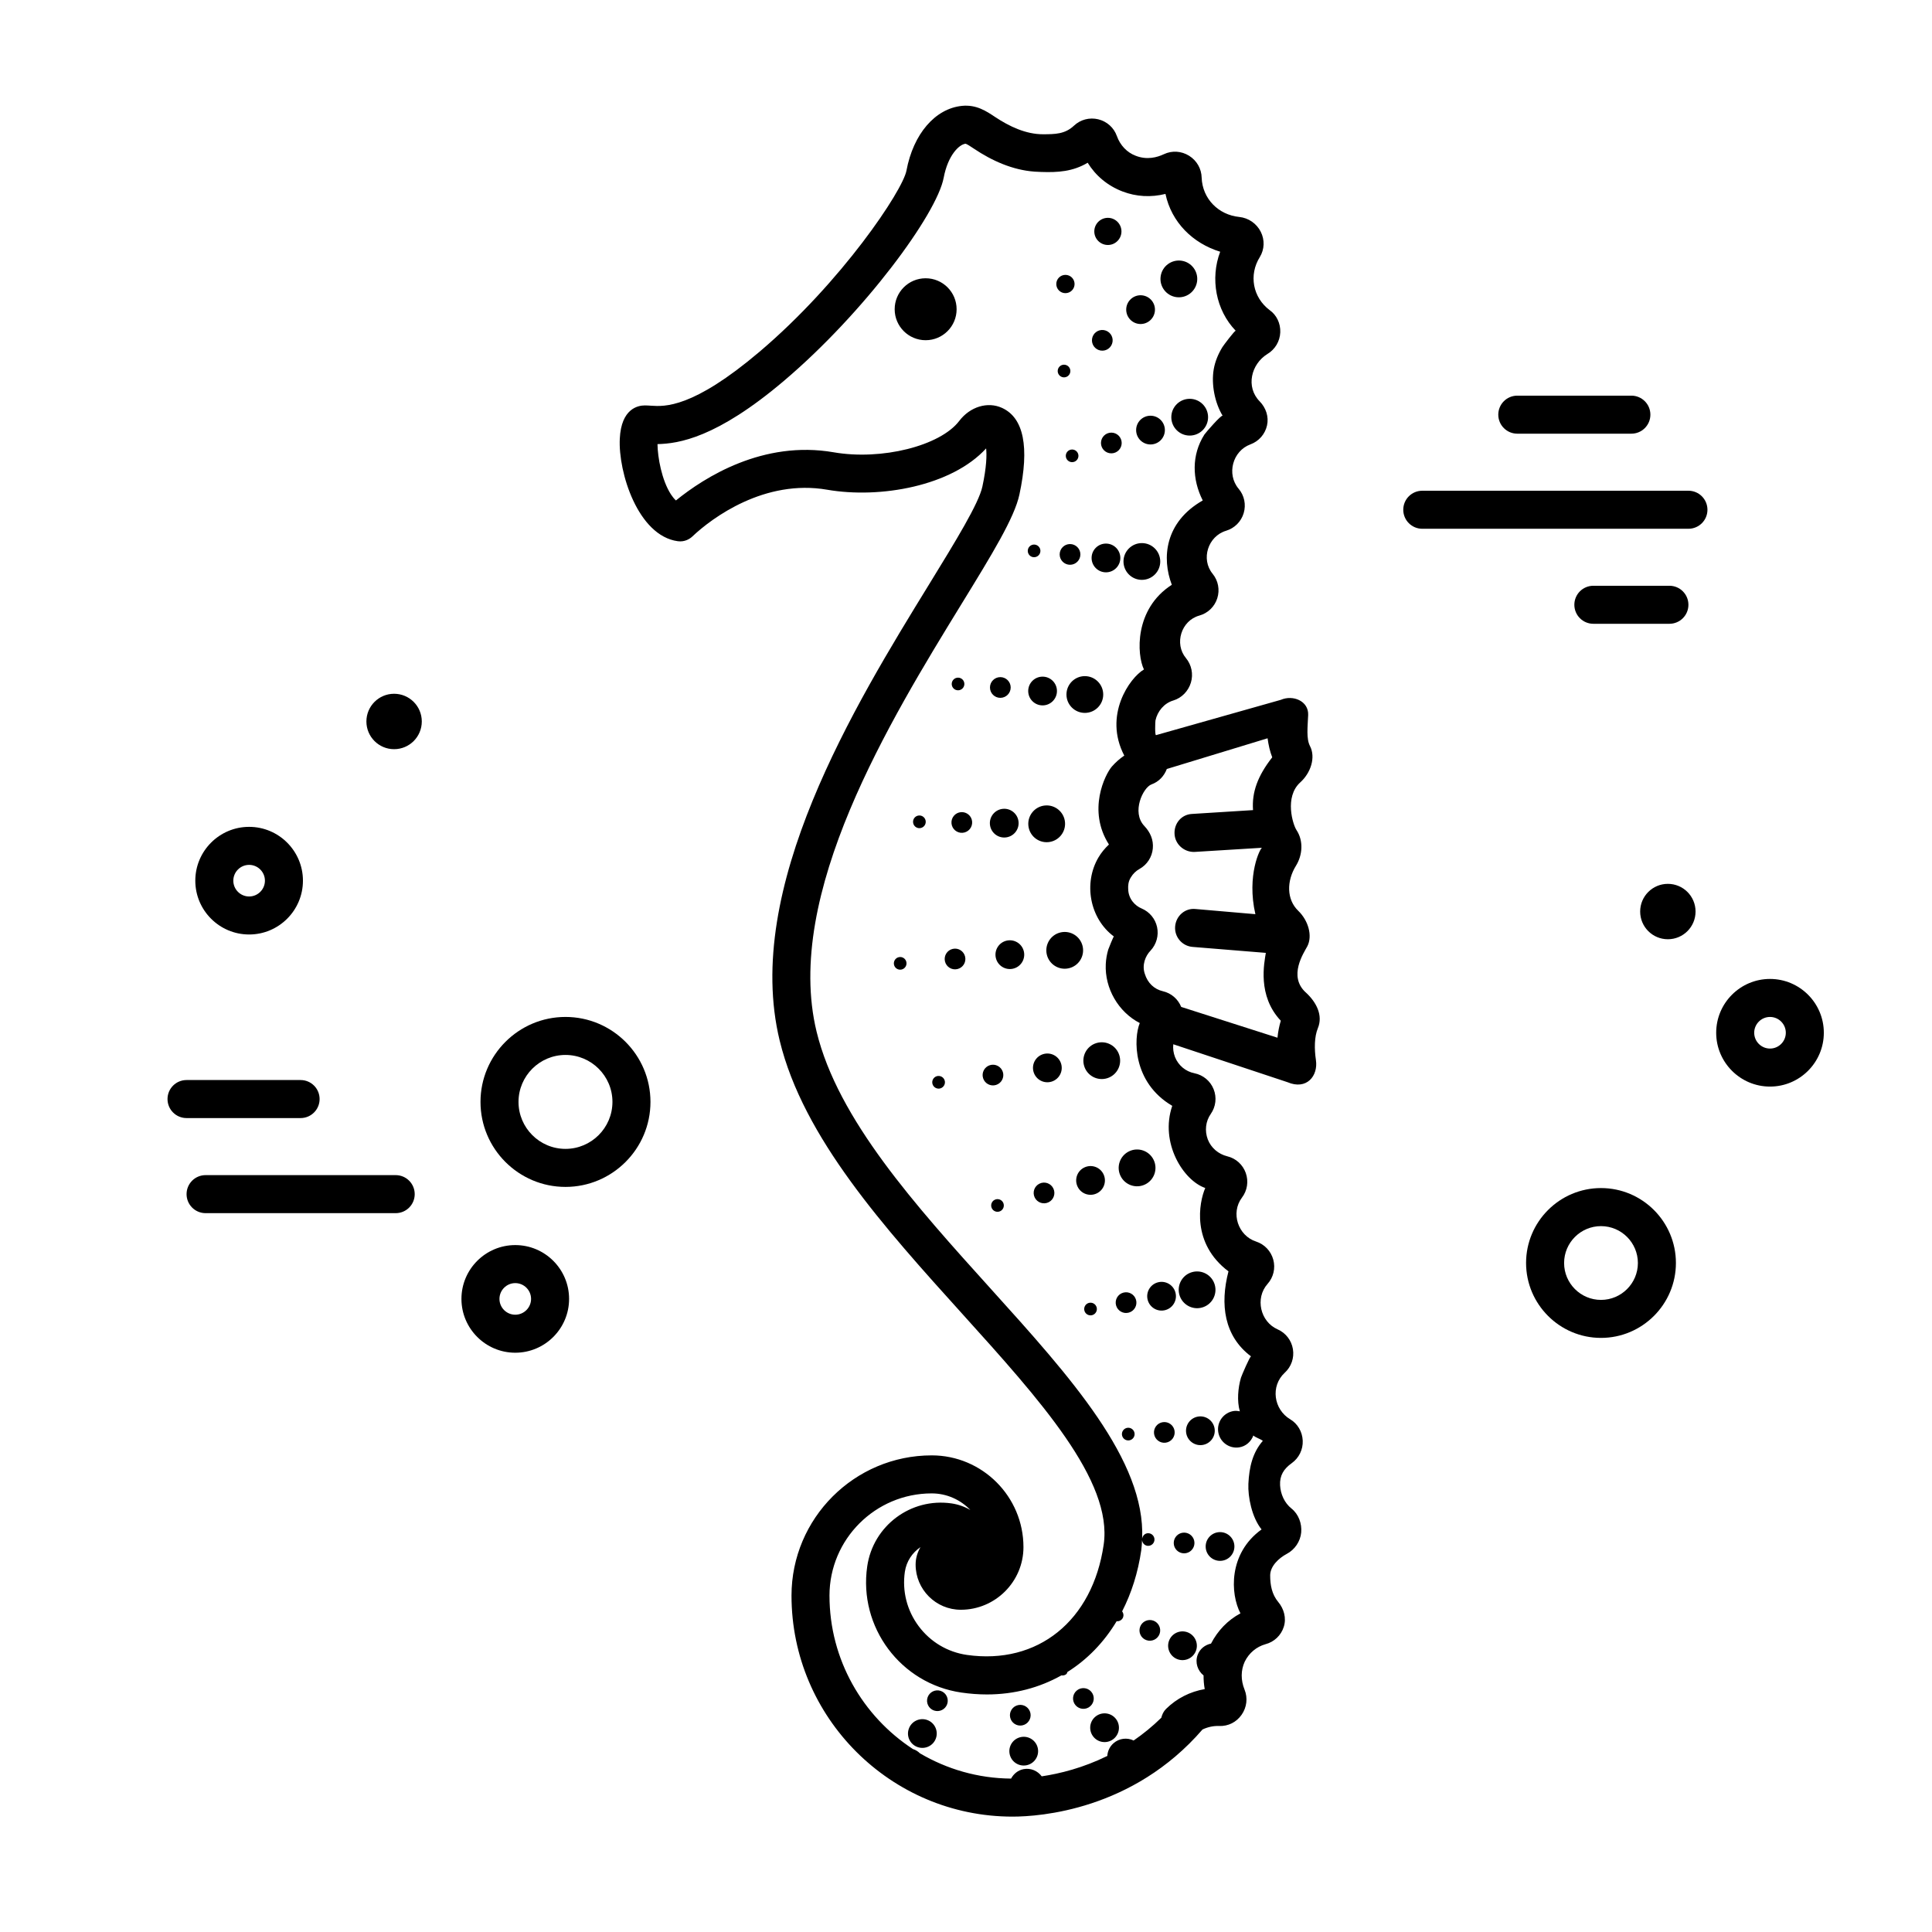 <?xml version="1.0" encoding="UTF-8"?>
<!-- Uploaded to: ICON Repo, www.svgrepo.com, Generator: ICON Repo Mixer Tools -->
<svg fill="#000000" width="800px" height="800px" version="1.1" viewBox="144 144 512 512" xmlns="http://www.w3.org/2000/svg">
 <g>
  <path d="m568.28 458.85c-10.949 0-19.855 8.906-19.855 19.852 0 10.941 8.914 19.855 19.855 19.855s19.855-8.914 19.855-19.855c0-10.945-8.906-19.852-19.855-19.852zm0 29.637c-5.391 0-9.777-4.387-9.777-9.777s4.387-9.773 9.777-9.773 9.777 4.383 9.777 9.773c0 5.387-4.383 9.777-9.777 9.777z"/>
  <path d="m293.86 413.5c-12.418 0-22.523 10.102-22.523 22.52 0 12.418 10.105 22.523 22.523 22.523s22.52-10.105 22.52-22.523c0-12.418-10.105-22.52-22.52-22.52zm0 34.965c-6.863 0-12.449-5.582-12.449-12.449 0-6.856 5.582-12.445 12.449-12.445 6.856 0 12.445 5.582 12.445 12.445-0.004 6.867-5.59 12.449-12.445 12.449z"/>
  <path d="m613.07 403.43c-7.871 0-14.262 6.398-14.262 14.262 0 7.863 6.398 14.262 14.262 14.262 7.863 0 14.262-6.398 14.262-14.262 0-7.863-6.394-14.262-14.262-14.262zm0 18.449c-2.309 0-4.188-1.879-4.188-4.188s1.879-4.188 4.188-4.188c2.309 0 4.188 1.879 4.188 4.188s-1.879 4.188-4.188 4.188z"/>
  <path d="m210.02 391.65c7.871 0 14.262-6.398 14.262-14.262s-6.398-14.262-14.262-14.262c-7.863 0-14.262 6.398-14.262 14.262-0.004 7.867 6.391 14.262 14.262 14.262zm0-18.449c2.309 0 4.188 1.879 4.188 4.188 0 2.309-1.879 4.188-4.188 4.188-2.309 0-4.188-1.879-4.188-4.188 0-2.305 1.879-4.188 4.188-4.188z"/>
  <path d="m280.55 473.96c-7.871 0-14.262 6.398-14.262 14.262 0 7.863 6.398 14.262 14.262 14.262 7.863 0 14.262-6.398 14.262-14.262 0-7.863-6.391-14.262-14.262-14.262zm0 18.453c-2.309 0-4.188-1.879-4.188-4.188 0-2.309 1.879-4.188 4.188-4.188 2.309 0 4.188 1.879 4.188 4.188 0 2.305-1.879 4.188-4.188 4.188z"/>
  <path d="m593.34 385.57c0 4.055-3.285 7.34-7.34 7.34-4.055 0-7.34-3.285-7.34-7.34 0-4.055 3.285-7.34 7.34-7.34 4.055 0 7.34 3.285 7.34 7.34"/>
  <path d="m255.78 335.2c0 4.051-3.285 7.34-7.34 7.34-4.055 0-7.34-3.289-7.34-7.34 0-4.055 3.285-7.344 7.34-7.344 4.055 0 7.34 3.289 7.34 7.344"/>
  <path d="m490.02 406.99c-4.699-4.312-0.492-10.473 0.438-12.219 1.414-2.762 0.273-6.812-2.414-9.406-3.109-2.996-3.109-7.879-0.59-11.949 1.727-2.793 2.031-6.559 0.133-9.438-0.934-1.379-3.281-8.77 0.996-12.637 2.812-2.539 4.125-6.644 2.578-9.629-1.02-1.941-0.613-5.133-0.484-8.227 0.156-3.707-4.016-5.422-7.25-4.019 0 0-33.039 9.344-33.059 9.352-0.359 0.102-0.215-3.617-0.156-3.898 0.527-2.43 2.309-4.574 4.727-5.285 2.238-0.672 3.984-2.488 4.66-4.731 0.68-2.238 0.191-4.695-1.309-6.5-3.16-3.805-1.266-9.934 3.543-11.27 2.266-0.629 4.051-2.352 4.758-4.59 0.715-2.238 0.25-4.664-1.238-6.492-3.184-3.894-1.199-9.961 3.562-11.391 2.254-0.676 4.004-2.422 4.676-4.676 0.676-2.258 0.168-4.68-1.344-6.465-3.254-3.848-1.598-10.016 3.125-11.754 2.231-0.82 3.883-2.695 4.402-5.019 0.52-2.297-0.281-4.68-1.949-6.383-3.758-3.836-2.258-9.859 2.012-12.523 2.047-1.211 3.352-3.367 3.449-5.762 0.098-2.379-0.984-4.606-2.793-5.875-4.5-3.379-5.606-9.34-2.613-14.102 1.223-2.016 1.32-4.508 0.242-6.664-1.094-2.191-3.25-3.691-5.707-3.941-5.516-0.555-9.754-4.828-9.961-10.395-0.047-2.371-1.285-4.543-3.324-5.82-2.031-1.266-4.519-1.441-6.688-0.418-1.762 0.836-4.484 1.602-7.5 0.402-2.266-0.852-4.082-2.754-4.953-5.199-0.781-2.223-2.629-3.883-4.941-4.453-2.297-0.555-4.711 0.066-6.434 1.691-2.398 2.262-5.043 2.258-8.125 2.277-4.606 0.031-9.02-2.09-12.773-4.578-2.344-1.562-4.961-3.32-8.766-2.949-7.125 0.707-12.914 7.441-14.73 17.16-0.992 5.289-17.16 29.535-38.945 48.008-17.746 15.039-25.176 14.531-28.742 14.293-0.613-0.039-1.152-0.074-1.637-0.074-1.863 0-6.254 0.855-6.644 8.797-0.449 8.898 4.805 25.746 15.371 27.188 1.773 0.242 3.125-0.559 3.863-1.258 5.254-4.984 19.199-15.266 35.754-12.383 14.02 2.418 32.98-0.969 42.094-10.957 0.188 1.742 0.133 4.856-0.992 10.117-0.957 4.469-7.039 14.379-14.086 25.859-19.711 32.062-49.461 80.535-39.633 120.96 6.262 25.762 27.738 49.551 48.508 72.547 20.469 22.676 39.805 44.094 37.359 61.012-2.926 20.207-17.477 31.922-36.25 29.246-5.141-0.746-9.672-3.449-12.777-7.609-3.109-4.16-4.41-9.281-3.668-14.414 0.406-2.781 1.984-5.078 4.141-6.543-0.801 1.367-1.289 2.926-1.289 4.621 0 6.606 5.371 11.977 11.977 11.977 9.148 0 16.602-7.453 16.602-16.602 0-13.406-10.906-24.312-24.309-24.312-20.488 0-37.16 16.672-37.16 37.16 0 32.293 26.277 58.574 58.578 58.574 7.168 0 31.855-1.699 50.344-23.094 1.371-0.641 2.875-0.988 4.398-0.922 2.453 0.09 4.586-1.02 5.961-2.973 1.379-1.969 1.676-4.465 0.781-6.664-1.02-2.516-1.004-5.141 0.047-7.41 1.125-2.297 3.102-3.953 5.496-4.629 2.316-0.605 4.133-2.328 4.856-4.613 0.734-2.301 0.039-4.777-1.48-6.586-1.691-2.031-2.129-4.516-2.129-7.027 0-2.422 2.215-4.551 4.422-5.727 2.09-1.098 3.578-3.285 3.797-5.648 0.223-2.352-0.695-4.867-2.574-6.359-1.859-1.477-2.898-3.824-3.019-6.168-0.133-2.602 0.996-4.359 3.074-5.84 1.93-1.375 3.027-3.617 2.926-5.984-0.102-2.359-1.355-4.492-3.301-5.644-4.402-2.609-5.297-8.793-1.473-12.34 1.742-1.586 2.555-3.93 2.176-6.262-0.383-2.332-1.898-4.297-4.062-5.246-4.602-2.019-6.016-8.266-2.66-12.035 1.566-1.758 2.133-4.16 1.516-6.434-0.621-2.277-2.324-4.074-4.574-4.805-4.766-1.551-6.766-7.582-3.738-11.617 1.43-1.879 1.812-4.328 1.02-6.555-0.789-2.215-2.637-3.875-4.891-4.41-2.387-0.59-4.312-2.258-5.168-4.465-0.867-2.301-0.574-4.82 0.777-6.746 1.355-1.93 1.641-4.387 0.766-6.574-0.871-2.188-2.777-3.762-5.09-4.227-2.328-0.465-4.254-2.066-5.144-4.289-0.43-1.125-0.578-2.281-0.457-3.391l30.258 10.047c5.098 2.176 8.168-1.676 7.543-5.856-0.441-2.953-0.43-6.168 0.516-8.457 1.387-3.348-0.328-6.84-3.223-9.488zm-32.992 3.852c-0.84-2.086-2.625-3.641-4.852-4.156-2.281-0.523-4.055-2.18-4.793-4.621-0.801-2.332 0.152-4.731 1.523-6.144 1.562-1.668 2.207-4 1.734-6.219-0.469-2.207-1.996-4.062-4.121-4.957-1.719-0.707-3.473-2.523-3.535-5.098-0.059-0.84-0.004-2.035 0.699-3.129 0.57-0.957 1.344-1.719 2.301-2.238 1.996-1.117 3.316-3.144 3.523-5.422 0.211-2.258-0.648-4.281-2.246-5.965-3.481-3.656-0.324-10.223 1.906-11.023 1.93-0.695 3.344-2.207 4.051-4.082l26.703-8.137c0.242 1.785 0.625 3.5 1.234 5.043-3.856 4.922-5.434 9.25-5.09 13.992l-16.242 1.02c-2.777 0.172-4.731 2.559-4.555 5.34 0.152 2.668 2.457 4.723 5.098 4.723 0.105 0 0.246-0.004 0.359-0.012 0 0 17.719-1.09 17.723-1.09-0.438 0.023-4.141 7.238-1.758 17.598l-15.824-1.367c-2.816-0.316-5.203 1.82-5.441 4.586-0.242 2.769 1.82 5.215 4.59 5.453l19.441 1.582c-0.406 2.613-2.312 11.352 3.965 17.977-0.418 1.414-0.73 2.949-0.875 4.508zm-93.207 156.01c0-14.934 12.152-27.086 27.086-27.086 4.027 0 7.648 1.699 10.242 4.394-1.516-0.883-3.195-1.48-4.984-1.742-10.812-1.547-20.789 5.93-22.344 16.691-2.336 16.102 8.867 31.105 24.965 33.438 2.301 0.332 4.559 0.5 6.766 0.5 7.25 0 13.922-1.793 19.719-5.047 0.469 0.066 0.953-0.02 1.336-0.359 0.16-0.145 0.172-0.359 0.262-0.539 5.238-3.281 9.672-7.84 13.047-13.453 0.742 0.066 1.461-0.344 1.723-1.078 0.195-0.551 0.059-1.117-0.262-1.551 2.457-4.785 4.203-10.223 5.074-16.234 0.125-0.875 0.156-1.762 0.203-2.648 0.086 0.848 0.75 1.531 1.617 1.531 0.926 0 1.676-0.75 1.676-1.676 0-0.926-0.75-1.676-1.676-1.676-0.848 0-1.473 0.656-1.594 1.465 0.918-20.742-18.992-42.848-40.078-66.199-19.926-22.07-40.535-44.895-46.195-68.18-8.836-36.355 19.594-82.672 38.398-113.32 8.148-13.27 14.031-22.863 15.352-29.02 2.699-12.594 1.152-20.32-4.594-22.957-3.809-1.754-8.484-0.332-11.348 3.441-5.043 6.629-20.605 10.52-33.285 8.316-18.695-3.238-34.195 6.602-41.801 12.766-0.551-0.504-1.012-1.145-1.316-1.602-2.469-3.809-3.523-9.848-3.57-13.332 5.578-0.133 15.625-1.594 33.52-16.773 21.234-18 40.52-44.176 42.328-53.836 1.113-5.914 4.074-8.82 5.801-8.996 0.352 0.074 1.43 0.785 2.215 1.316 4.801 3.211 10.246 5.664 16.078 6.082 0.578 0.039 1.164 0.059 1.75 0.086 4.422 0.152 8.398-0.102 12.309-2.445 2.121 3.441 5.266 6.082 9.195 7.598 3.641 1.41 7.582 1.621 11.422 0.664 1.586 7.531 7.262 13.105 14.5 15.32-2.676 7.117-1.18 15.457 4.125 20.957-0.203-0.207-3.285 3.914-3.543 4.332-1.094 1.789-1.926 3.762-2.289 5.836-0.695 3.969 0.273 8.922 2.363 12.352-0.262-0.422-4.543 4.504-4.848 4.984-3.438 5.426-3.266 11.844-0.43 17.457-10.051 5.719-10.914 15.25-8.195 22.348-10.004 6.41-9.289 18.566-7.387 22.441-3.773 2.195-10.801 12.152-5.211 22.824-1.203 0.805-2.289 1.785-3.289 2.902-1.805 2.098-6.559 11.617-0.777 20.66-1.082 1.012-2.035 2.168-2.766 3.406-4.039 6.832-2.344 16.211 4.074 20.965-0.082-0.059-1.402 3.164-1.492 3.473-0.371 1.254-0.594 2.555-0.656 3.863-0.297 6.394 3.32 12.68 9.012 15.609-1.641 3.977-1.996 15.715 8.609 21.941-3.359 9.789 2.938 19.789 8.746 21.77-1.676 3.844-3.684 14.707 6.152 22.094-2.277 8.75-1.18 17.176 5.992 22.539-0.258-0.191-2.539 5.152-2.684 5.648-0.785 2.707-1.094 6.156-0.293 8.902-0.504-0.09-1.059-0.168-1.594-0.086-2.664 0.387-4.527 2.856-4.141 5.523 0.387 2.664 2.852 4.508 5.512 4.125 1.828-0.266 3.203-1.543 3.805-3.16 0.418 0.484 2.023 0.977 2.504 1.43-2.715 3.102-3.621 7.012-3.824 11.383-0.156 3.41 0.906 8.898 3.496 12.086-8.852 6.367-8.297 17.113-5.598 22.242-3.359 1.793-6.027 4.59-7.801 8.012-1.598 0.344-2.973 1.395-3.562 3.047-0.715 2.004 0.016 4.133 1.586 5.394 0 1.203 0.082 2.414 0.309 3.621-3.875 0.664-7.418 2.457-10.246 5.246-0.676 0.664-1.039 1.484-1.258 2.344-2.383 2.332-4.848 4.324-7.336 6.031-1.719-0.828-3.836-0.605-5.344 0.734-1.008 0.891-1.559 2.109-1.633 3.359-6.43 3.16-12.582 4.691-17.383 5.402-1.082-1.457-2.918-2.277-4.82-1.906-1.492 0.293-2.629 1.266-3.301 2.504-8.812-0.066-17.043-2.516-24.152-6.699-0.5-0.484-1.078-0.887-1.875-1.137-13.266-8.68-22.094-23.648-22.094-40.66zm33.691-340.9c0 4.535-3.672 8.207-8.207 8.207-4.527 0-8.207-3.672-8.207-8.207 0-4.535 3.672-8.207 8.207-8.207s8.207 3.672 8.207 8.207zm54.078-8.742c0.387-2.664 2.867-4.504 5.527-4.117 2.66 0.387 4.504 2.867 4.117 5.527-0.395 2.664-2.867 4.504-5.531 4.117-2.664-0.387-4.508-2.867-4.113-5.527zm-9.094 8.293c0.309-2.082 2.242-3.523 4.324-3.215 2.082 0.309 3.523 2.242 3.215 4.324-0.309 2.082-2.242 3.523-4.324 3.215-2.078-0.309-3.516-2.242-3.215-4.324zm-9.09 8.289c0.223-1.5 1.613-2.535 3.113-2.316 1.5 0.223 2.539 1.613 2.316 3.113s-1.613 2.539-3.113 2.316-2.535-1.613-2.316-3.113zm-7.672 10.195c-0.918-0.137-1.551-0.988-1.414-1.906 0.137-0.918 0.988-1.551 1.906-1.414s1.551 0.988 1.414 1.906-0.988 1.551-1.906 1.414zm33.547 5.703c2.691 0 4.871 2.18 4.871 4.871s-2.18 4.871-4.871 4.871-4.871-2.18-4.871-4.871c0-2.688 2.184-4.871 4.871-4.871zm-6.578 8.289c0 2.106-1.703 3.809-3.809 3.809-2.106 0-3.809-1.703-3.809-3.809s1.703-3.809 3.809-3.809c2.106 0 3.809 1.707 3.809 3.809zm-11.445 3.418c0 1.516-1.23 2.746-2.746 2.746s-2.746-1.23-2.746-2.746 1.23-2.746 2.746-2.746 2.746 1.227 2.746 2.746zm-13.137 1.73c0.926 0 1.676 0.75 1.676 1.676 0 0.926-0.75 1.676-1.676 1.676s-1.676-0.75-1.676-1.676c0-0.926 0.75-1.676 1.676-1.676zm13.613 29.672c0-2.691 2.18-4.871 4.871-4.871s4.871 2.18 4.871 4.871c0 2.691-2.18 4.871-4.871 4.871-2.688 0-4.871-2.184-4.871-4.871zm-8.453-0.934c0-2.106 1.707-3.809 3.809-3.809 2.106 0 3.809 1.707 3.809 3.809 0 2.102-1.703 3.809-3.809 3.809s-3.809-1.707-3.809-3.809zm-2.969-0.938c0 1.516-1.23 2.746-2.746 2.746-1.516 0-2.746-1.23-2.746-2.746s1.23-2.746 2.746-2.746c1.52 0.004 2.746 1.234 2.746 2.746zm-13.945-0.934c0-0.926 0.75-1.676 1.676-1.676s1.676 0.75 1.676 1.676-0.75 1.676-1.676 1.676c-0.926 0.008-1.676-0.746-1.676-1.676zm15.125 33.191c2.691 0 4.871 2.18 4.871 4.871s-2.18 4.871-4.871 4.871-4.871-2.18-4.871-4.871c0-2.688 2.18-4.871 4.871-4.871zm-15.008 3.945c0-2.106 1.703-3.809 3.809-3.809s3.809 1.707 3.809 3.809c0 2.102-1.707 3.809-3.809 3.809s-3.809-1.707-3.809-3.809zm-10.133-0.938c0-1.516 1.23-2.746 2.746-2.746 1.516 0 2.746 1.23 2.746 2.746s-1.23 2.746-2.746 2.746c-1.516 0-2.746-1.227-2.746-2.746zm-10.137-0.93c0-0.926 0.75-1.676 1.676-1.676s1.676 0.75 1.676 1.676-0.75 1.676-1.676 1.676c-0.926 0.004-1.676-0.75-1.676-1.676zm20.305 37.445c-0.211-2.684 1.789-5.031 4.473-5.246 2.684-0.211 5.031 1.789 5.246 4.473 0.211 2.684-1.789 5.031-4.473 5.246-2.688 0.215-5.031-1.785-5.246-4.473zm-10.184-0.262c-0.168-2.098 1.402-3.93 3.496-4.098 2.098-0.168 3.93 1.402 4.098 3.496 0.168 2.098-1.402 3.93-3.496 4.098-2.098 0.168-3.93-1.398-4.098-3.496zm-4.711-0.695c0.121 1.512-1.008 2.832-2.519 2.953-1.512 0.121-2.832-1.008-2.953-2.519-0.121-1.512 1.008-2.832 2.519-2.953 1.516-0.113 2.836 1.008 2.953 2.519zm-12.301-0.09c0.074 0.926-0.613 1.734-1.543 1.809-0.926 0.074-1.734-0.613-1.809-1.543-0.074-0.926 0.613-1.734 1.543-1.809 0.922-0.074 1.734 0.617 1.809 1.543zm37.887 38.949c-2.629 0.586-5.231-1.078-5.812-3.703-0.578-2.629 1.078-5.231 3.703-5.812 2.629-0.586 5.231 1.078 5.812 3.703 0.582 2.629-1.074 5.231-3.703 5.812zm-11.871-4.434c0.453 2.055-0.84 4.086-2.898 4.543-2.055 0.453-4.086-0.84-4.543-2.898-0.453-2.055 0.84-4.086 2.898-4.543 2.055-0.449 4.09 0.844 4.543 2.898zm-15.57 1.375c0.328 1.48-0.605 2.949-2.086 3.273-1.48 0.328-2.941-0.605-3.269-2.086-0.328-1.48 0.605-2.941 2.086-3.273 1.48-0.332 2.941 0.609 3.269 2.086zm-15.578 1.383c0.203 0.906-0.371 1.805-1.273 2.004-0.906 0.203-1.805-0.371-2-1.273s0.371-1.805 1.273-2.004c0.906-0.203 1.797 0.367 2 1.273zm53.215 30.812c-2.57 0.789-5.301-0.648-6.09-3.223-0.789-2.574 0.648-5.301 3.223-6.09 2.574-0.789 5.301 0.648 6.09 3.223 0.793 2.574-0.652 5.297-3.223 6.09zm-12.207-3.863c0.621 2.012-0.508 4.141-2.519 4.762-2.012 0.621-4.141-0.508-4.762-2.519-0.621-2.012 0.508-4.141 2.519-4.762 2.012-0.621 4.144 0.508 4.762 2.519zm-20.676 3.832c-0.449-1.445 0.367-2.984 1.812-3.43 1.445-0.449 2.984 0.367 3.43 1.812 0.449 1.449-0.367 2.984-1.812 3.43-1.445 0.449-2.981-0.359-3.43-1.812zm-10.18 0.609c0.273 0.887-0.227 1.824-1.113 2.102-0.887 0.273-1.824-0.227-2.102-1.113-0.273-0.887 0.223-1.824 1.109-2.102 0.891-0.266 1.832 0.227 2.106 1.113zm53.121 27.57c-2.422 1.176-5.336 0.168-6.516-2.258-1.176-2.422-0.168-5.336 2.258-6.516 2.422-1.18 5.336-0.168 6.516 2.258 1.176 2.422 0.164 5.34-2.258 6.516zm-11.035-2.727c0.918 1.895 0.133 4.172-1.762 5.09s-4.172 0.133-5.09-1.762c-0.918-1.895-0.133-4.172 1.762-5.09 1.895-0.918 4.172-0.133 5.09 1.762zm-13.285 3.785c0.66 1.367 0.098 3.004-1.27 3.668-1.367 0.66-3.004 0.09-3.668-1.27-0.66-1.367-0.098-3.004 1.27-3.668 1.359-0.668 3.004-0.098 3.668 1.27zm-13.289 3.781c0.402 0.836 0.055 1.84-0.777 2.242-0.836 0.402-1.84 0.055-2.242-0.777-0.402-0.836-0.055-1.84 0.777-2.242 0.832-0.406 1.836-0.059 2.242 0.777zm46.695 24.414c-0.734-2.59 0.77-5.285 3.359-6.016 2.59-0.73 5.285 0.77 6.016 3.359 0.734 2.59-0.77 5.285-3.359 6.016-2.582 0.738-5.277-0.77-6.016-3.359zm-8.387 1.406c-0.574-2.023 0.605-4.133 2.625-4.699 2.023-0.574 4.133 0.605 4.699 2.625 0.574 2.023-0.605 4.133-2.625 4.699-2.019 0.578-4.125-0.598-4.699-2.625zm-3.109-0.086c0.414 1.457-0.434 2.977-1.895 3.387-1.457 0.414-2.973-0.434-3.387-1.895-0.414-1.457 0.434-2.977 1.895-3.387 1.457-0.41 2.973 0.434 3.387 1.895zm-10.438 1.984c0.25 0.891-0.266 1.82-1.16 2.074-0.891 0.25-1.82-0.266-2.074-1.16-0.25-0.891 0.266-1.82 1.16-2.074 0.895-0.25 1.82 0.27 2.074 1.16zm28.043 36.488c-2.082 0.301-4.016-1.145-4.316-3.223-0.301-2.082 1.137-4.016 3.223-4.316 2.082-0.301 4.016 1.145 4.316 3.223 0.301 2.078-1.145 4.012-3.223 4.316zm-12.82-2.938c-0.215-1.5 0.82-2.891 2.324-3.109 1.5-0.215 2.891 0.82 3.109 2.324 0.215 1.5-0.82 2.891-2.324 3.109-1.5 0.215-2.891-0.824-3.109-2.324zm-5.176-0.191c0.133 0.918-0.504 1.77-1.422 1.906-0.918 0.133-1.77-0.504-1.906-1.422-0.133-0.918 0.504-1.77 1.422-1.906 0.922-0.129 1.773 0.504 1.906 1.422zm22.656 26.219c2.102 0 3.809 1.703 3.809 3.809 0 2.106-1.703 3.809-3.809 3.809s-3.809-1.703-3.809-3.809c0-2.102 1.699-3.809 3.809-3.809zm-12.27 2.879c0-1.516 1.23-2.746 2.746-2.746s2.746 1.23 2.746 2.746-1.23 2.746-2.746 2.746c-1.516-0.004-2.746-1.227-2.746-2.746zm5.91 28.516c-0.707 1.98-2.887 3.012-4.867 2.309-1.98-0.707-3.012-2.887-2.309-4.867 0.707-1.98 2.887-3.012 4.867-2.309 1.98 0.707 3.012 2.891 2.309 4.867zm-14.828-6.277c0.508-1.426 2.082-2.172 3.508-1.664 1.426 0.508 2.172 2.082 1.664 3.508-0.508 1.426-2.082 2.172-3.508 1.664-1.434-0.508-2.172-2.074-1.664-3.508zm-11.934 23.867c1.578-1.395 3.981-1.25 5.375 0.328 1.395 1.578 1.25 3.981-0.328 5.375-1.578 1.395-3.981 1.25-5.375-0.328-1.395-1.578-1.25-3.981 0.328-5.375zm-5.144-3.078c-1.004-1.133-0.898-2.867 0.238-3.875 1.133-1.004 2.871-0.898 3.875 0.238 1.004 1.133 0.898 2.867-0.238 3.875-1.133 1.008-2.871 0.898-3.875-0.238zm-17.496 12.871c-0.402-2.066 0.945-4.066 3.012-4.469 2.066-0.402 4.066 0.945 4.469 3.008 0.402 2.066-0.945 4.066-3.012 4.469-2.07 0.402-4.066-0.941-4.469-3.008zm0.133-9.727c-0.289-1.484 0.68-2.926 2.168-3.219 1.484-0.293 2.926 0.68 3.219 2.168 0.289 1.484-0.68 2.926-2.172 3.219-1.48 0.289-2.922-0.676-3.215-2.168zm-26.855 3.086c0.684-1.988 2.852-3.043 4.84-2.363 1.988 0.68 3.043 2.852 2.363 4.84-0.68 1.988-2.852 3.043-4.84 2.363-1.996-0.684-3.055-2.848-2.363-4.84zm4.988-8.348c0.492-1.43 2.055-2.195 3.488-1.703 1.43 0.492 2.195 2.055 1.703 3.488-0.492 1.43-2.055 2.195-3.492 1.703-1.434-0.496-2.195-2.055-1.699-3.488zm44.176-388.49c0-1.984 1.613-3.598 3.598-3.598 1.984 0 3.598 1.613 3.598 3.598s-1.613 3.598-3.598 3.598c-1.984-0.004-3.598-1.609-3.598-3.598zm-10.074 13.941c0-1.34 1.082-2.422 2.422-2.422 1.34 0 2.422 1.082 2.422 2.422s-1.082 2.422-2.422 2.422c-1.34 0.004-2.422-1.082-2.422-2.422z"/>
  <path d="m223.66 440.3c2.785 0 5.039-2.254 5.039-5.039s-2.254-5.039-5.039-5.039h-30.227c-2.785 0-5.039 2.254-5.039 5.039s2.254 5.039 5.039 5.039z"/>
  <path d="m248.86 455.42h-50.379c-2.785 0-5.039 2.254-5.039 5.039 0 2.785 2.254 5.039 5.039 5.039h50.383c2.785 0 5.039-2.254 5.039-5.039-0.004-2.789-2.258-5.039-5.043-5.039z"/>
  <path d="m546.1 258.93h30.23c2.785 0 5.039-2.254 5.039-5.039 0-2.785-2.254-5.039-5.039-5.039h-30.23c-2.785 0-5.039 2.254-5.039 5.039 0.004 2.785 2.254 5.039 5.039 5.039z"/>
  <path d="m591.45 274.05h-70.531c-2.785 0-5.039 2.254-5.039 5.039 0 2.785 2.254 5.039 5.039 5.039h70.535c2.785 0 5.039-2.254 5.039-5.039-0.004-2.789-2.258-5.039-5.043-5.039z"/>
  <path d="m586.41 309.31c2.785 0 5.039-2.254 5.039-5.039 0-2.785-2.254-5.039-5.039-5.039h-20.152c-2.785 0-5.039 2.254-5.039 5.039 0 2.785 2.254 5.039 5.039 5.039z"/>
 </g>
</svg>